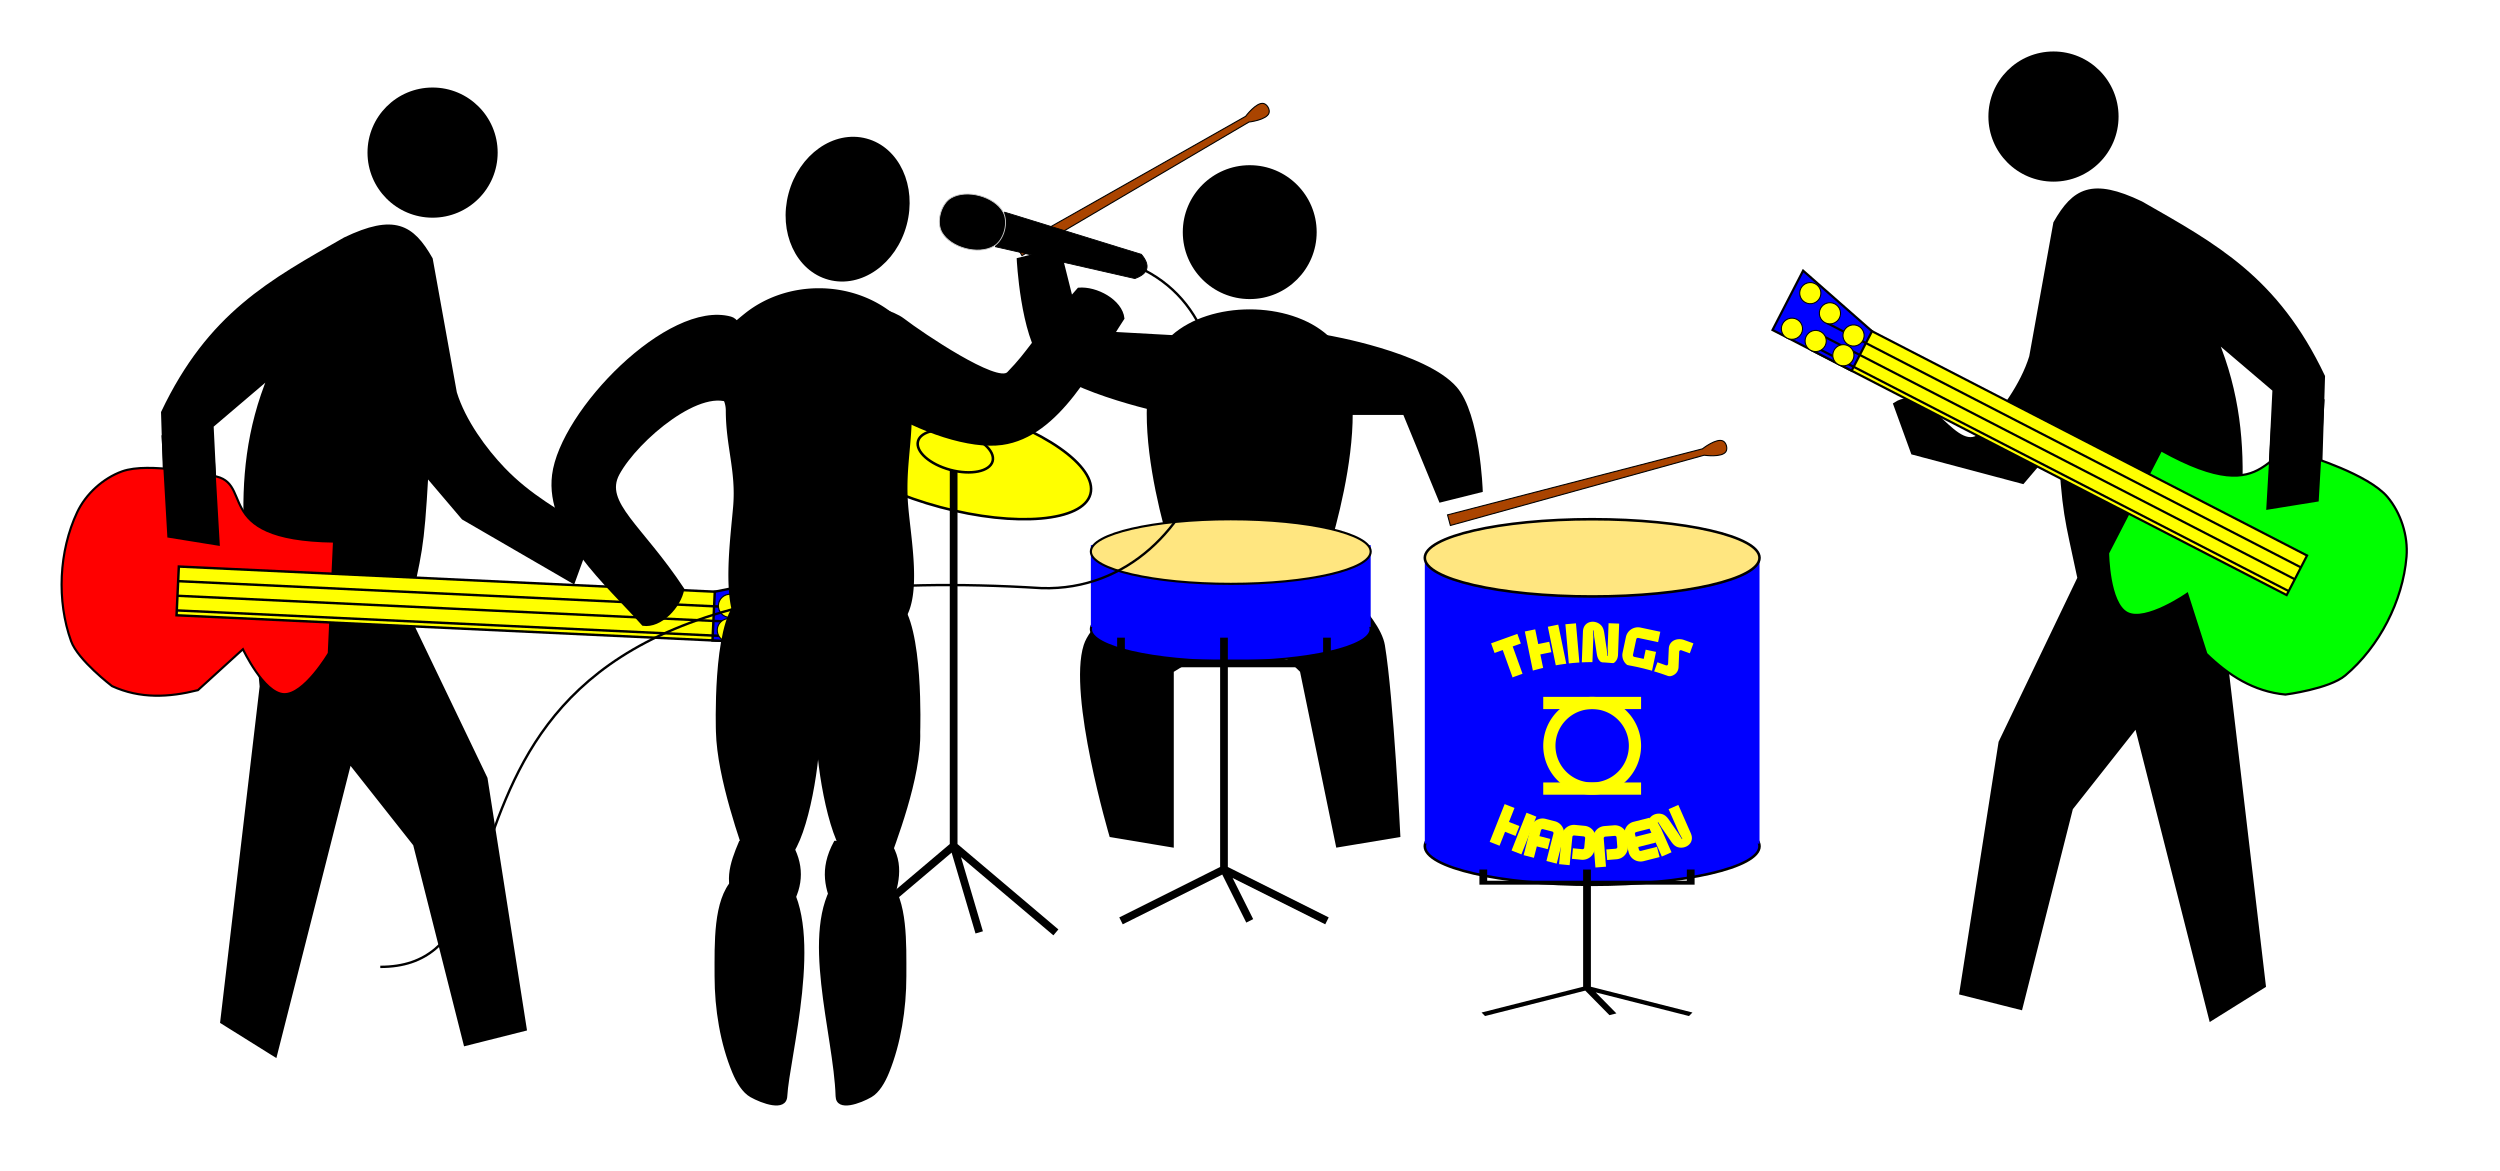 <svg xmlns="http://www.w3.org/2000/svg" width="1035.733" height="485.333" viewBox="0 0 971 455"><defs><filter id="b" color-interpolation-filters="sRGB"><feGaussianBlur result="result6" stdDeviation="8" in="SourceGraphic"/><feComposite in2="SourceGraphic" in="result6" operator="xor" result="result10"/><feGaussianBlur result="result2" stdDeviation="8"/><feComposite in2="SourceGraphic" operator="atop" in="result10" result="result91"/><feComposite result="result4" in="result2" operator="xor" in2="result91"/><feGaussianBlur in="result4" result="result3" stdDeviation="4"/><feSpecularLighting result="result5" specularExponent="5" specularConstant="1.1" surfaceScale="18"><feDistantLight azimuth="235" elevation="55"/></feSpecularLighting><feComposite in="result3" k3="1.1" k2=".5" operator="arithmetic" result="result7" in2="result5" k1=".5"/><feComposite in="result7" operator="atop" in2="SourceGraphic" result="result8"/></filter><filter height="1.5" width="1.5" y="-.25" x="-.25" id="a" color-interpolation-filters="sRGB"><feGaussianBlur stdDeviation="4" result="result1"/><feComposite in="result1" in2="result1" result="result4" operator="in"/><feGaussianBlur stdDeviation="2" result="result6" in="result4"/><feComposite operator="xor" in="result6" in2="result4" result="result8"/><feComposite operator="atop" result="fbSourceGraphic" in="result4" in2="result8"/><feSpecularLighting specularExponent="10" specularConstant="1.3" surfaceScale="3" lighting-color="#fff" result="result1" in="fbSourceGraphic"><feDistantLight azimuth="235" elevation="55"/></feSpecularLighting><feComposite operator="atop" result="result2" in="result1" in2="fbSourceGraphic"/><feComposite k3="1" k2="1" operator="arithmetic" result="result4" in="fbSourceGraphic" in2="result2"/><feComposite in="result4" in2="SourceGraphic"/><feBlend mode="multiply" in2="result2"/></filter></defs><g transform="translate(795.396 -204.7)"><g transform="translate(360 -67)" stroke="#000"><circle r="25.574" cy="361.862" cx="-670" stroke-width=".852" stroke-linecap="round" stroke-linejoin="bevel"/><path d="M-698 492.362s-24.491-69.869-2-90c14.903-13.338 45.097-13.338 60 0 22.491 20.131-2 90-2 90z" fill-rule="evenodd"/><path d="M-700 432.362s-40.672-8.372-50-20c-8.6-10.72-10-40-10-40l16-4 8 32 36 2zM-640 402.362v30h30l14 34 16-4s-.962-29.646-10-40c-11.804-13.523-50-20-50-20zM-698 492.362s-31.684 16.533-36 30c-6.188 19.309 10 74 10 74l24 4v-68l29.68-18.24.32-21.76zM-642 492.362s22.041 18.142 24 30c3.373 20.422 6 74 6 74l-24 4-14-68-19.4-18.8-.6-21.2z" fill-rule="evenodd"/><path d="M-593.17 471.678l1.103 4.116 98.562-27.292s6.903 1.015 8.452-1.383c.77-1.193.161-3.468-1.103-4.116-2.54-1.302-8.011 3.03-8.011 3.03zM-760.589 367.285l2.131 3.69 88.14-51.871s6.931-.806 7.807-3.523c.435-1.352-.742-3.392-2.131-3.69-2.791-.601-6.954 4.999-6.954 4.999z" fill="#a40" fill-rule="evenodd" stroke-width=".426"/></g><g transform="translate(168 -10)"><ellipse cx="-345" cy="543.362" rx="65" ry="15" fill="#00f" stroke="#000" stroke-linecap="round" stroke-linejoin="bevel"/><path d="M-410 432.362h130v110h-130z" fill="#00f" fill-rule="evenodd"/><ellipse ry="15" rx="65" cy="431.362" cx="-345" fill="#ffe680" stroke="#000" stroke-linecap="round" stroke-linejoin="bevel"/></g><g fill="#ff0"><path d="M-177 475.361a19 19 0 00-19 19 19 19 0 0019 19 19 19 0 0019-19 19 19 0 00-19-19zm0 4.75a14.25 14.25 0 0114.25 14.25 14.25 14.25 0 01-14.25 14.25 14.25 14.25 0 01-14.25-14.25 14.25 14.25 0 0114.25-14.25z"/><path d="M-196 475.362h38v4.75h-38zM-196 508.611h38v4.75h-38z" fill-rule="evenodd"/></g><g style="line-height:125%;-inkscape-font-specification:Age;text-align:center" font-weight="400" font-size="22.5" font-family="Age" letter-spacing="0" word-spacing="0" text-anchor="middle" fill="#ff0"><path d="M-211.736 457.175l3.98 11.074 3.875-1.392-3.98-11.074 3.155-1.134-1.347-3.748-10.206 3.668 1.347 3.748 3.176-1.142zM-194.206 448.13l3.174 15.45 4.033-.829-3.174-15.45-4.033.829zm-8.948 1.838l3.174 15.45 4.033-.829-1.173-5.708 4.276-.878-.829-4.034-4.275.879-1.173-5.708-4.033.828zM-187.397 447.155l1.373 15.69 4.102-.358-1.373-15.69-4.102.358zM-170.625 446.759l-.356 9.713.116 2.977-.203.015-.266-2.577c-.35-2.106-.666-4.55-1.017-6.656-.222-1.314-.684-2.21-1.316-2.795-2.327-2.225-6.765-1.554-6.917 2.606l-.444 12.119 4.114.15.372-10.14-.152-2.617.226-.015.266 2.554c.35 2.13.667 4.55 1.017 6.68.2 1.313.662 2.185 1.293 2.794 2.351 2.202 6.788 1.554 6.94-2.605l.442-12.052-4.115-.151zM-153.8 465.483l1.61-7.594-4.028-.854-.755 3.566-3.654-.774c-.352-.075-.6-.427-.525-.779l1.287-6.075c.075-.352.444-.573.796-.498l7.682 1.628.854-4.028-7.682-1.628c-2.576-.546-5.132 1.097-5.678 3.672l-1.287 6.076c-.546 2.575 1.124 5.114 3.7 5.66l7.68 1.628zM-141.295 453.27c-2.646-.955-5.786.257-5.94 3.335l-.272 5.929c-.019.448-.41.737-.854.577l-3.281-1.184-1.397 3.874 3.661 1.32c2.625.947 5.794-.278 5.94-3.335l.251-5.936a.624.624 0 01.854-.577l3.26 1.175 1.397-3.873-3.62-1.305z"/></g><path d="M-217 472.362c26.667-13.333 53.333-13.333 80 0M-217.015 531.362c26.667 12.202 53.333 14.427 80 0" fill="none" stroke="#00f"/><g style="line-height:125%;-inkscape-font-specification:Age;text-align:center" font-weight="400" font-size="22.5" font-family="Age" letter-spacing="0" word-spacing="0" text-anchor="middle" fill="#ff0"><path d="M-202.5 520.37l-5.81 14.663 3.827 1.517 5.811-14.663-3.828-1.517zm-8.492-3.366l-5.811 14.663 3.828 1.517 2.147-5.417 4.058 1.608 1.517-3.828-4.058-1.608 2.147-5.418-3.828-1.517z"/><path d="M-196.903 527.21a.653.653 0 01.794-.47l3.596.92c.35.088.56.444.471.793l-2.724 10.66 3.989 1.02 2.724-10.66a4.772 4.772 0 00-3.44-5.803l-3.597-.92a4.772 4.772 0 00-5.803 3.441l-2.724 10.66 3.99 1.02 1.13-4.426 4.23 1.081 1.019-3.99-4.229-1.08.574-2.245z"/><path d="M-181.188 538.623a4.772 4.772 0 005.206-4.29l.355-3.673a4.772 4.772 0 00-4.29-5.206l-3.673-.355a4.772 4.772 0 00-5.206 4.29l-1.058 10.951 4.099.396 1.057-10.951a.653.653 0 01.712-.587l3.673.354a.653.653 0 01.587.713l-.355 3.673a.653.653 0 01-.712.586l-3.673-.354-.395 4.098 3.673.355z"/><path d="M-167.502 538.437a4.772 4.772 0 004.374-5.136l-.294-3.678a4.772 4.772 0 00-5.135-4.374l-3.678.294a4.772 4.772 0 00-4.375 5.136l.878 10.967 4.104-.328-.877-10.968a.653.653 0 01.598-.702l3.678-.295a.653.653 0 01.703.599l.294 3.678a.653.653 0 01-.598.702l-3.679.295.329 4.104 3.678-.294z"/><path d="M-150.81 537.587l-1.017-3.99-6.213 1.583a.653.653 0 01-.794-.47l-.261-1.026 6.846-1.744-1.017-3.99-6.846 1.744-.261-1.024a.653.653 0 01.471-.794l6.214-1.583-1.017-3.99-6.214 1.583a4.772 4.772 0 00-3.444 5.8l1.54 6.04a4.772 4.772 0 005.8 3.444l6.213-1.583z"/><path d="M-147.303 518.986l3.919 8.895 1.403 2.627-.176.103-1.364-2.203c-1.235-1.742-2.585-3.803-3.82-5.545-.773-1.086-1.58-1.69-2.403-1.94-3.065-.986-6.766 1.553-5.087 5.363l4.889 11.098 3.768-1.66-4.091-9.286-1.279-2.29.197-.11 1.354 2.181c1.244 1.763 2.586 3.803 3.83 5.566.752 1.095 1.55 1.678 2.383 1.95 3.076.956 6.785-1.563 5.107-5.372l-4.862-11.037-3.768 1.66z"/></g><g fill="none" stroke="#000" stroke-width="3"><path d="M-320 452.362v90h0M-360 562.362l40-20 40 20M-320 542.362l10 20M-360 452.362v10h80v-10" transform="matrix(1.007 0 0 .511 143.239 311.28)"/></g><g stroke="#000"><path d="M-425 533.227l9.928 33.612M-425 381.972v151.255h0M-464.711 566.84L-425 533.226l39.711 33.612" fill="none" stroke-width="3"/><g transform="rotate(15 -208.191 1376.831)" fill="#ff0" stroke-linecap="round" stroke-linejoin="bevel"><ellipse ry="20" rx="55" cy="472.362" cx="-675" filter="url(#a)"/><ellipse ry="7.5" rx="15" cy="469.862" cx="-675" filter="url(#b)"/></g></g><g transform="translate(228.545 -107.217) scale(.836)"><ellipse ry="15" rx="65" cy="665.362" cx="-653" fill="#00f" stroke="#000" stroke-linecap="round" stroke-linejoin="bevel"/><path d="M-718 626.362h130v38h-130z" fill="#00f" fill-rule="evenodd"/><ellipse cx="-653" cy="629.362" rx="65" ry="15" fill="#ffe680" stroke="#000" stroke-linecap="round" stroke-linejoin="bevel"/></g><g fill="none" stroke="#000" stroke-width="3"><path d="M-320 452.362v90h0M-360 562.362l40-20 40 20M-320 542.362l10 20M-360 452.362v10h80v-10"/></g><path d="M-732 364.927c18.112-38.112 41.74-50.722 70.647-67.241 19.02-9.1 25.947-5.08 33.195 7.66l9.363 51.921c3.39 11.07 11.702 22.324 18.783 29.701 10.427 10.863 21.168 16.305 33.989 24.773l-6.81 18.726-42.557-24.684-14.47-17.023c-1.715 30.345-2.522 30.106-7.66 54.474l30.641 63.837 15.218 97.221-22.878 5.77-19.577-77.456-25.535-32.344-28.939 114.055-20.428-12.767 15.321-130.228c-3.387-41.2-14.01-79.03 3.405-120.864l-22.982 19.576 2.554 51.921-19.577-1.702z" stroke="#000" stroke-width="1.702"/><circle r="25.278" cy="263.972" cx="627.38" style="marker:none" transform="scale(-1 1)" color="#000" overflow="visible" enable-background="accumulate"/><path d="M-714.602 389.34s-22.891-5.34-33.366-1.566c-7.408 2.669-14.116 8.776-17.467 15.9-7.107 15.114-8.01 34.337-2.348 50.05 2.668 7.407 15.9 17.466 15.9 17.466 10.913 4.985 22.086 4.414 33.366 1.566l17.467-15.9s8.035 17.097 15.9 17.466c7.864.369 17.466-15.9 17.466-15.9l2.036-43.377c-50.128-.68-29.03-24.77-48.954-25.705z" fill="red" fill-rule="evenodd" stroke="#000" stroke-width=".835"/><path d="M-725.937 424.749l227.09 10.657-.888 18.924-227.09-10.657z" fill="#ff0" fill-rule="evenodd" stroke="#000" stroke-width=".947"/><path d="M-517.771 434.517l38.292-7.685-1.332 28.386-37.848-1.776z" fill="#00f" fill-rule="evenodd" stroke="#000" stroke-width=".947"/><path d="M-726.203 430.426l227.09 10.657M-726.47 436.103l227.09 10.657M-726.736 441.78l227.09 10.657" fill="none" stroke="#000" stroke-width=".947"/><circle cx="-490.676" cy="463.521" r="4.511" transform="rotate(2.687)" fill="#ff0" stroke="#000" stroke-width=".451" stroke-linecap="round" stroke-linejoin="bevel"/><circle r="4.511" cy="459.732" cx="-477.415" transform="rotate(2.687)" fill="#ff0" stroke="#000" stroke-width=".451" stroke-linecap="round" stroke-linejoin="bevel"/><circle cx="-466.048" cy="455.943" r="4.511" transform="rotate(2.687)" fill="#ff0" stroke="#000" stroke-width=".451" stroke-linecap="round" stroke-linejoin="bevel"/><circle r="4.511" cy="472.993" cx="-490.676" transform="rotate(2.687)" fill="#ff0" stroke="#000" stroke-width=".451" stroke-linecap="round" stroke-linejoin="bevel"/><circle cx="-477.415" cy="472.993" r="4.511" transform="rotate(2.687)" fill="#ff0" stroke="#000" stroke-width=".451" stroke-linecap="round" stroke-linejoin="bevel"/><circle r="4.511" cy="472.993" cx="-466.048" transform="rotate(2.687)" fill="#ff0" stroke="#000" stroke-width=".451" stroke-linecap="round" stroke-linejoin="bevel"/><path d="M-731.75 375.128l2.176 37.603 18.657 3.01-1.805-31.298z" fill-rule="evenodd" stroke="#000" stroke-width="1.702"/><path d="M106.796 350.927c-18.11-38.112-41.738-50.722-70.646-67.241-19.02-9.1-25.946-5.08-33.195 7.66l-9.363 51.921c-3.39 11.07-11.701 22.324-18.783 29.701-10.427 10.863-21.168-19.695-33.989-11.227l6.81 18.726 42.557 11.316 14.47-17.023c1.715 30.345 2.522 30.106 7.66 54.474l-30.641 63.837-15.218 97.221 22.878 5.77 19.577-77.456 25.535-32.344 28.939 114.055 20.428-12.767-15.321-130.228c3.387-41.2 14.01-79.03-3.405-120.864l22.982 19.576-2.554 51.921 19.577-1.702z" stroke="#000" stroke-width="1.702"/><circle style="marker:none" cx="2.177" cy="249.972" r="25.278" color="#000" overflow="visible" enable-background="accumulate"/><g transform="matrix(-.768 -.396 -.396 .768 -566.45 -246.625)" stroke="#000"><path d="M-1020 292.362s-27.682-5.102-40 0c-8.71 3.608-16.392 11.29-20 20-7.654 18.478-7.654 41.523 0 60 3.608 8.71 20 20 20 20 13.333 5.35 26.667 4.04 40 0l20-20s10.572 20 20 20 20-20 20-20v-52c-60 2-36.116-28-60-28z" fill="#0f0" fill-rule="evenodd"/><path d="M-1040 332.362h240v20h-240z" fill="#ff0" fill-rule="evenodd"/><path d="M-820 332.362l40-10v30h-40z" fill="#00f" fill-rule="evenodd"/><path d="M-1040 338.362h240M-1040 344.362h240M-1040 350.362h240" fill="none"/><circle cx="-813.5" cy="337.862" r="4.762" fill="#ff0" stroke-width=".476" stroke-linecap="round" stroke-linejoin="bevel"/><circle r="4.762" cy="333.862" cx="-799.5" fill="#ff0" stroke-width=".476" stroke-linecap="round" stroke-linejoin="bevel"/><circle cx="-787.5" cy="329.862" r="4.762" fill="#ff0" stroke-width=".476" stroke-linecap="round" stroke-linejoin="bevel"/><circle r="4.762" cy="347.862" cx="-813.5" fill="#ff0" stroke-width=".476" stroke-linecap="round" stroke-linejoin="bevel"/><circle cx="-799.5" cy="347.862" r="4.762" fill="#ff0" stroke-width=".476" stroke-linecap="round" stroke-linejoin="bevel"/><circle r="4.762" cy="347.862" cx="-787.5" fill="#ff0" stroke-width=".476" stroke-linecap="round" stroke-linejoin="bevel"/></g><path d="M106.547 361.128l-2.176 37.603-18.657 3.01 1.805-31.298z" fill-rule="evenodd" stroke="#000" stroke-width="1.702"/><g transform="matrix(.931 0 0 .931 421.093 218.67)"><path d="M-995.74 116.204c-4.867 3.922-15.353 12.558-15.353 20.018 0 7.46 7.676 12.557 7.676 20.017 0 14.92 4.32 25.204 3.071 40.035-1.151 13.673-4.866 39.95 2.303 50.043 5.498 7.74 9.67-1.69 17.657 0a74.323 74.323 0 0030.708 0c7.987-1.69 14.461 4.738 19.96-3.003 7.168-10.092 2.686-33.367 1.535-47.04-1.249-14.831 1.535-25.115 1.535-40.035 0-7.46 7.677-12.557 7.677-20.017 0-7.46-10.486-16.096-15.354-20.018-17.414-14.031-44-14.031-61.415 0z" fill-rule="evenodd" stroke="#000" stroke-width=".877"/><path d="M-998.937 236.19c-10.15 9.44-8.612 54.068-8.612 54.068.463 19.265 10.423 46.727 13.635 56.07 3.104 9.028 10.85 2.157 16.506-4.005 7.774-8.469 12.999-41.328 12.353-55.06-1.63-34.626 15.502-37.907 8.736-52.067-6.766-14.16-32.47-8.446-42.618.994z" fill-rule="evenodd" stroke="#000" stroke-width=".848"/><path d="M-997.904 336.241c-3.812 9.011-7.038 18.022 0 27.033h20.738c5.53-9.011 5.53-18.022 0-27.033z" fill-rule="evenodd" stroke="#000" stroke-width=".967"/><path d="M-1000.74 352.194c-7.98 8.47-7.367 26.294-7.367 40.058 0 13.763 2.379 28.08 7.367 40.057 1.712 4.108 4.159 8.208 7.367 10.015 4.538 2.555 14.408 6.262 14.735 0 .836-16.043 15.627-68.886 0-90.13-5.21-7.081-16.295-6.163-22.101 0z" fill-rule="evenodd" stroke="#000" stroke-width=".859"/><path d="M-958.275 336.27c-6.359 11.698-3.444 19.936 0 27.975h22.485c3.444-9.325 6.36-18.65 0-27.975z" fill-rule="evenodd" stroke="#000" stroke-width="1.024"/><path d="M-957.624 352.189c-15.206 21.246-.814 64.086 0 90.14.196 6.27 9.921 2.555 14.336 0 3.122-1.807 5.503-5.907 7.168-10.016 4.854-11.978 7.168-26.297 7.168-40.062 0-13.765.597-31.591-7.168-40.062-5.65-6.164-16.435-7.082-21.504 0z" fill-rule="evenodd" stroke="#000" stroke-width=".847"/><path d="M-1001.844 117.549c-25.943-7.014-70.645 38.925-73.993 65.59-3.022 24.078 22.6 45.708 37.436 62.438 7.367 1.133 15.475-7.488 16.73-14.835-17.423-26.39-33.565-35.969-27.012-48.05 7.843-14.456 35.483-37.638 47.873-29.33 8.306 5.57 8.62-33.204-1.034-35.813z" fill-rule="evenodd" stroke="#000"/><ellipse transform="rotate(15)" ry="30" rx="25" cy="316.458" cx="-901.857" stroke="#000" stroke-linecap="square" stroke-dashoffset="40"/><path d="M-971.167 115.648c-.06 26.874 55.883 58.164 82.506 54.495 24.04-3.312 38.301-33.66 50.622-52.32-.812-7.41-11.239-13.01-18.66-12.32-20.981 23.66-19.805 25.218-29.359 35.099-4.57 4.726-35.53-15.997-43.799-22.348-7.931-6.091-41.287-12.606-41.31-2.606z" fill-rule="evenodd" stroke="#000"/><path d="M-931.782 236.19c10.15 9.44 8.612 54.068 8.612 54.068.553 19.261-10.423 46.727-13.635 56.07-3.104 9.028-10.85 2.157-16.506-4.005-7.774-8.469-12.999-41.328-12.353-55.06 1.63-34.626-15.501-37.907-8.736-52.067 6.766-14.16 32.47-8.446 42.618.994z" fill-rule="evenodd" stroke="#000" stroke-width=".848"/><path d="M-832 96.362c59.949 26.724 32 136-40 134-288-18-196.174 158-276 158" fill="none" stroke="#000"/><g fill-rule="evenodd"><path d="M-891.367 87.92l58.185 13.276c5.7-2.074 6.6-5.434 2.7-10.081l-57.026-17.595z" stroke="#000" stroke-width=".373"/><path d="M-913.689 81.94c3.728 6.456 15.146 9.515 21.602 5.788 4.304-2.485 6.344-10.097 3.86-14.401-3.728-6.456-15.147-9.516-21.603-5.789-4.304 2.485-6.344 10.098-3.859 14.402z" stroke="#ccc" stroke-width=".373"/></g></g></g></svg>
